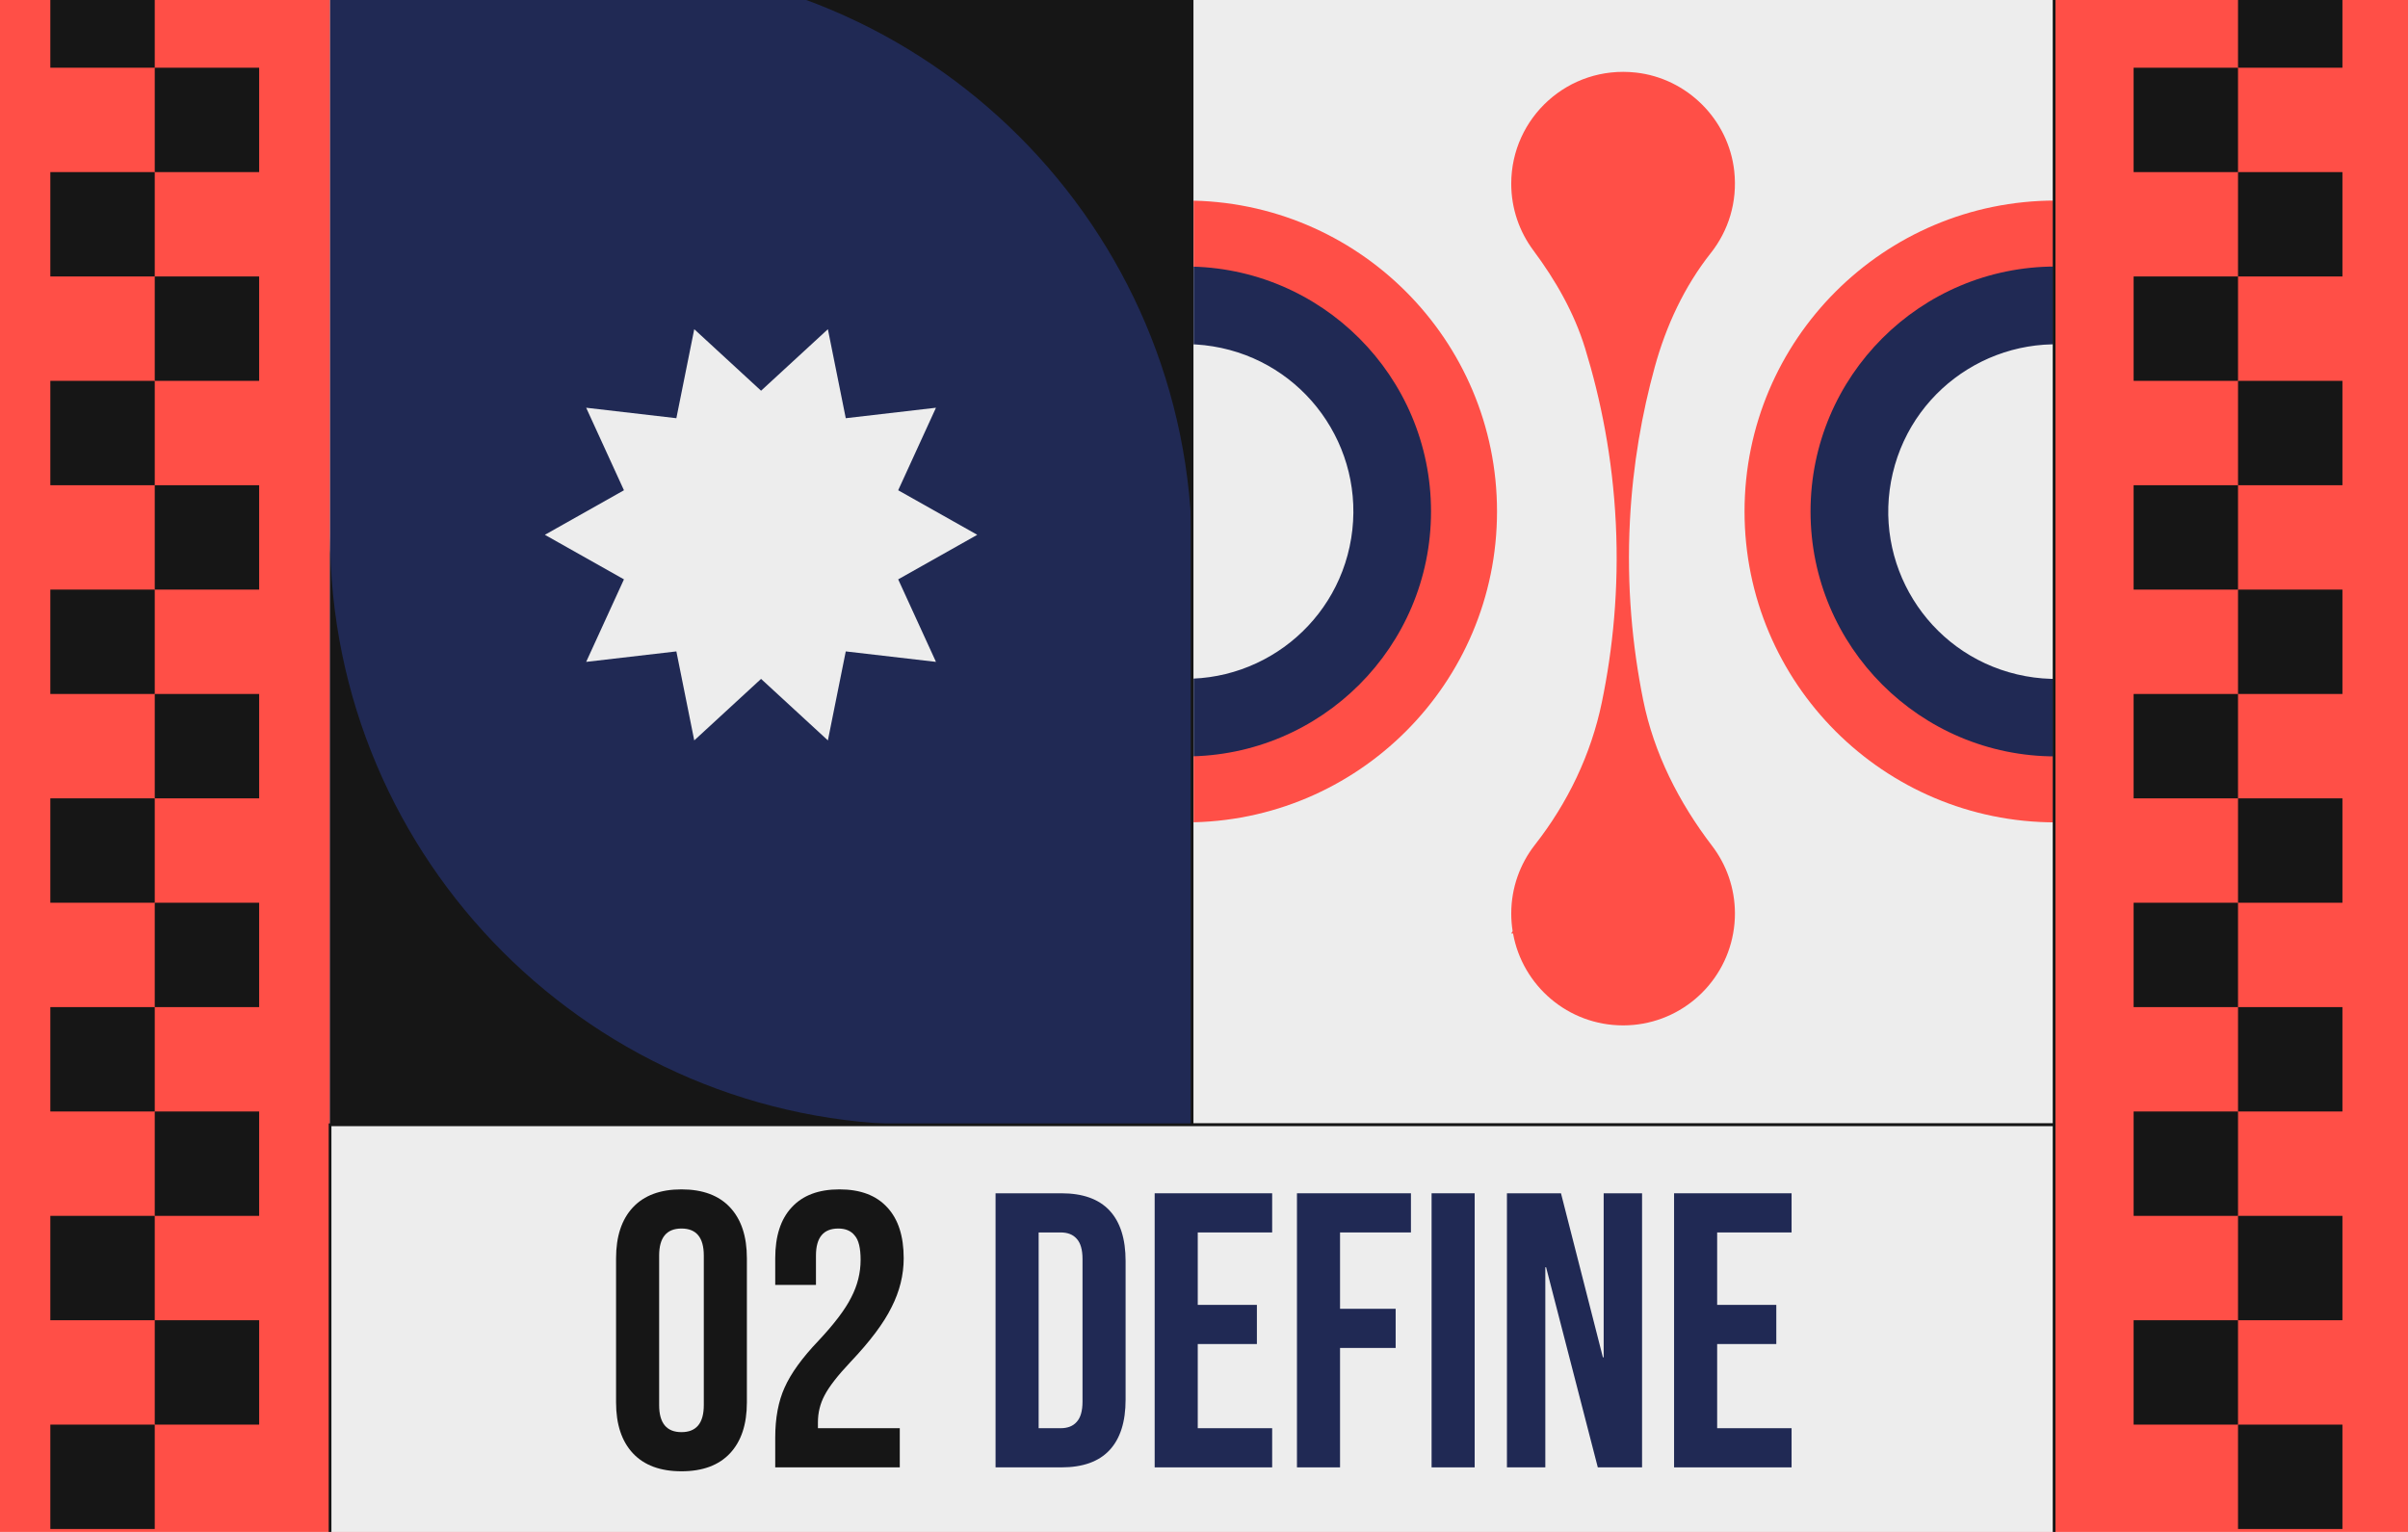 <?xml version="1.0" encoding="UTF-8"?>
<svg xmlns="http://www.w3.org/2000/svg" width="660" height="420" viewBox="0 0 660 420" fill="none">
  <rect x="0" y="0" width="660" height="420" fill="#808080" stroke="none"/>
  <g clip-path="url(#clip0_425_568)">
    <rect width="660" height="420" fill="white"></rect>
    <path d="M660.256 -126H-6.793V541.049H660.256V-126Z" fill="#FF4F47"></path>
    <path d="M563 -9.966H90.461V308.377H563V-9.966Z" fill="#EDEDED"></path>
    <mask id="mask0_425_568" style="mask-type:luminance" maskUnits="userSpaceOnUse" x="326" y="-10" width="238" height="319">
      <path d="M563.001 -9.965H326.732V308.378H563.001V-9.965Z" fill="white"></path>
    </mask>
    <g mask="url(#mask0_425_568)">
      <path d="M563.397 225.467C610.474 225.467 648.638 187.304 648.638 140.226C648.638 93.149 610.474 54.985 563.397 54.985C516.32 54.985 478.156 93.149 478.156 140.226C478.156 187.304 516.32 225.467 563.397 225.467Z" fill="#FF4F47"></path>
      <path d="M563.397 207.38C600.485 207.38 630.551 177.314 630.551 140.226C630.551 103.139 600.485 73.073 563.397 73.073C526.31 73.073 496.244 103.139 496.244 140.226C496.244 177.314 526.31 207.38 563.397 207.38Z" fill="#202954"></path>
      <path d="M608.04 150.807C613.86 126.158 598.597 101.458 573.948 95.638C549.299 89.817 524.599 105.081 518.779 129.73C512.959 154.379 528.222 179.079 552.871 184.899C577.52 190.719 602.22 175.456 608.04 150.807Z" fill="#EDEDED"></path>
    </g>
    <mask id="mask1_425_568" style="mask-type:luminance" maskUnits="userSpaceOnUse" x="326" y="-10" width="238" height="319">
      <path d="M563.001 -9.965H326.732V308.378H563.001V-9.965Z" fill="white"></path>
    </mask>
    <g mask="url(#mask1_425_568)">
      <path d="M325.071 225.467C372.148 225.467 410.312 187.304 410.312 140.226C410.312 93.149 372.148 54.985 325.071 54.985C277.994 54.985 239.83 93.149 239.83 140.226C239.83 187.304 277.994 225.467 325.071 225.467Z" fill="#FF4F47"></path>
      <path d="M325.071 207.38C362.159 207.38 392.224 177.314 392.224 140.226C392.224 103.139 362.159 73.073 325.071 73.073C287.983 73.073 257.918 103.139 257.918 140.226C257.918 177.314 287.983 207.38 325.071 207.38Z" fill="#202954"></path>
      <path d="M370.346 147.574C374.403 122.573 357.425 99.016 332.424 94.959C307.424 90.901 283.867 107.88 279.81 132.88C275.752 157.881 292.73 181.438 317.731 185.495C342.732 189.553 366.288 172.575 370.346 147.574Z" fill="#EDEDED"></path>
    </g>
    <path d="M469.241 231.883C460.155 219.988 453.304 206.52 450.356 191.845C447.425 177.258 445.81 160.806 446.735 142.837C447.537 127.252 450.114 113.124 453.534 100.665C456.639 89.35 461.639 78.559 468.921 69.357C473.704 63.313 476.257 55.423 475.335 46.927C473.804 32.823 462.457 21.451 448.356 19.894C429.863 17.852 414.211 32.277 414.211 50.357C414.211 57.212 416.463 63.538 420.266 68.642C426.374 76.838 431.474 85.763 434.472 95.534C438.71 109.354 442 125.46 442.877 143.517C443.751 161.529 442.055 177.997 439.04 192.568C436.087 206.835 429.7 220.127 420.716 231.596C416.642 236.799 414.212 243.351 414.212 250.471C414.212 252.109 414.344 253.717 414.591 255.287C414.466 255.496 414.334 255.719 414.212 255.92H414.705C417.277 270.25 429.799 281.127 444.867 281.127C459.937 281.127 472.458 270.25 475.03 255.92C475.347 254.151 475.522 252.332 475.522 250.471C475.521 243.484 473.181 237.04 469.241 231.883Z" fill="#FF4F47"></path>
    <path d="M326.73 -9.966H90.461V308.377H326.73V-9.966Z" fill="#202954"></path>
    <path d="M267.855 146.626L246.181 158.841L256.537 181.464L231.813 178.595L226.912 202.995L208.598 186.131L190.284 202.995L185.382 178.593L160.66 181.464L171.016 158.841L149.342 146.626L171.016 134.412L160.66 111.788L185.382 114.658L190.284 90.256L208.598 107.122L226.912 90.257L231.813 114.659L256.537 111.788L246.181 134.412L267.855 146.626Z" fill="#EDEDED"></path>
    <path d="M252.212 308.376H90.461V146.625C90.461 235.96 162.889 308.376 252.212 308.376Z" fill="#161616"></path>
    <path d="M164.98 -9.966H326.732V151.786C326.732 62.452 254.304 -9.966 164.98 -9.966Z" fill="#161616"></path>
    <path d="M563.001 -9.966H326.732V308.377H563.001V-9.966Z" stroke="#161616" stroke-width="0.75" stroke-miterlimit="10"></path>
    <path d="M563 308.377H90.461V424.846H563V308.377Z" fill="#EDEDED" stroke="#161616" stroke-width="0.75" stroke-miterlimit="10"></path>
    <path d="M458.842 327.16H491.046V337.895H470.65V357.755H486.86V368.489H470.65V391.569H491.046V402.304H458.842V327.16Z" fill="#202954"></path>
    <path d="M413.031 327.16H427.845L439.332 372.139H439.546V327.16H450.067V402.304H437.936L423.766 347.449H423.551V402.304H413.031V327.16Z" fill="#202954"></path>
    <path d="M392.379 327.16H404.187V402.304H392.379V327.16Z" fill="#202954"></path>
    <path d="M355.479 327.16H386.717V337.895H367.287V358.828H382.53V369.563H367.287V402.304H355.479V327.16Z" fill="#202954"></path>
    <path d="M316.479 327.16H348.683V337.895H328.287V357.755H344.497V368.489H328.287V391.569H348.683V402.304H316.479V327.16Z" fill="#202954"></path>
    <path d="M272.871 327.16H290.906C296.774 327.16 301.175 328.735 304.11 331.884C307.044 335.032 308.511 339.648 308.511 345.732V383.733C308.511 389.816 307.044 394.432 304.11 397.581C301.175 400.73 296.774 402.304 290.906 402.304H272.871V327.16ZM290.691 391.569C292.623 391.569 294.09 390.997 295.092 389.852C296.166 388.707 296.703 386.846 296.703 384.27V345.195C296.703 342.618 296.166 340.758 295.092 339.613C294.09 338.468 292.623 337.895 290.691 337.895H284.679V391.569H290.691Z" fill="#202954"></path>
    <path d="M212.48 394.146C212.48 388.779 213.339 384.198 215.057 380.405C216.774 376.541 219.852 372.283 224.289 367.631C228.654 362.979 231.66 359.007 233.306 355.715C235.024 352.423 235.883 348.988 235.883 345.41C235.883 342.189 235.346 339.971 234.272 338.754C233.27 337.466 231.767 336.822 229.764 336.822C225.684 336.822 223.645 339.291 223.645 344.229V352.28H212.48V344.98C212.48 338.897 213.983 334.245 216.989 331.025C219.995 327.733 224.36 326.087 230.086 326.087C235.811 326.087 240.176 327.733 243.182 331.025C246.188 334.245 247.691 338.897 247.691 344.98C247.691 349.561 246.582 354.033 244.363 358.399C242.216 362.764 238.459 367.774 233.091 373.428C229.585 377.149 227.223 380.191 226.006 382.552C224.79 384.842 224.181 387.312 224.181 389.959V391.57H246.617V402.305H212.48V394.146Z" fill="#161616"></path>
    <path d="M186.783 403.378C180.986 403.378 176.549 401.732 173.471 398.44C170.394 395.148 168.855 390.496 168.855 384.485V344.98C168.855 338.969 170.394 334.317 173.471 331.025C176.549 327.733 180.986 326.087 186.783 326.087C192.58 326.087 197.017 327.733 200.094 331.025C203.171 334.317 204.71 338.969 204.71 344.98V384.485C204.71 390.496 203.171 395.148 200.094 398.44C197.017 401.732 192.58 403.378 186.783 403.378ZM186.783 392.643C190.862 392.643 192.902 390.174 192.902 385.236V344.229C192.902 339.291 190.862 336.822 186.783 336.822C182.703 336.822 180.664 339.291 180.664 344.229V385.236C180.664 390.174 182.703 392.643 186.783 392.643Z" fill="#161616"></path>
    <path d="M642.029 133.032V104.416H613.413V133.032H642.029Z" fill="#161616"></path>
    <path d="M613.414 104.416V75.8H584.798V104.416H613.414Z" fill="#161616"></path>
    <path d="M613.412 161.65V133.033H584.796V161.65H613.412Z" fill="#161616"></path>
    <path d="M584.795 190.267V218.884H613.411V190.267H584.795Z" fill="#161616"></path>
    <path d="M613.41 218.884V247.5H642.027V218.884H613.41Z" fill="#161616"></path>
    <path d="M613.41 161.65V190.267H642.027V161.65H613.41Z" fill="#161616"></path>
    <path d="M642.029 304.732V276.115H613.413V304.732H642.029Z" fill="#161616"></path>
    <path d="M613.412 276.115V247.499H584.796V276.115H613.412Z" fill="#161616"></path>
    <path d="M613.414 333.349V304.732H584.798V333.349H613.414Z" fill="#161616"></path>
    <path d="M584.795 361.966V390.582H613.411V361.966H584.795Z" fill="#161616"></path>
    <path d="M613.41 390.582V419.198H642.027V390.582H613.41Z" fill="#161616"></path>
    <path d="M613.41 333.348V361.965H642.027V333.348H613.41Z" fill="#161616"></path>
    <path d="M584.795 18.567V47.184H613.411V18.567H584.795Z" fill="#161616"></path>
    <path d="M613.41 47.183V75.8H642.027V47.183H613.41Z" fill="#161616"></path>
    <path d="M613.41 -10.05V18.566H642.027V-10.05H613.41Z" fill="#161616"></path>
    <path d="M42.412 133.031L42.412 104.415H13.796L13.796 133.031H42.412Z" fill="#161616"></path>
    <path d="M71.029 104.415V75.799H42.413V104.415H71.029Z" fill="#161616"></path>
    <path d="M71.029 161.649V133.032H42.413V161.649H71.029Z" fill="#161616"></path>
    <path d="M42.414 190.265V218.882H71.031V190.265H42.414Z" fill="#161616"></path>
    <path d="M13.795 218.882L13.795 247.498H42.411V218.882H13.795Z" fill="#161616"></path>
    <path d="M13.795 161.648L13.795 190.265H42.411V161.648H13.795Z" fill="#161616"></path>
    <path d="M42.412 304.732L42.412 276.115H13.796L13.796 304.732H42.412Z" fill="#161616"></path>
    <path d="M71.029 276.115V247.499H42.413V276.115H71.029Z" fill="#161616"></path>
    <path d="M71.029 333.349V304.732H42.413V333.349H71.029Z" fill="#161616"></path>
    <path d="M42.414 361.965V390.581H71.031V361.965H42.414Z" fill="#161616"></path>
    <path d="M13.795 390.581L13.795 419.197H42.411V390.581H13.795Z" fill="#161616"></path>
    <path d="M13.795 333.347L13.795 361.964H42.411V333.347H13.795Z" fill="#161616"></path>
    <path d="M42.414 18.566V47.183H71.031V18.566H42.414Z" fill="#161616"></path>
    <path d="M13.795 47.182L13.795 75.799H42.411V47.182H13.795Z" fill="#161616"></path>
    <path d="M13.795 -10.051L13.795 18.565H42.411V-10.051H13.795Z" fill="#161616"></path>
  </g>
  <defs>
    <clipPath id="clip0_425_568">
      <rect width="660" height="420" fill="white"></rect>
    </clipPath>
  </defs>
</svg>
